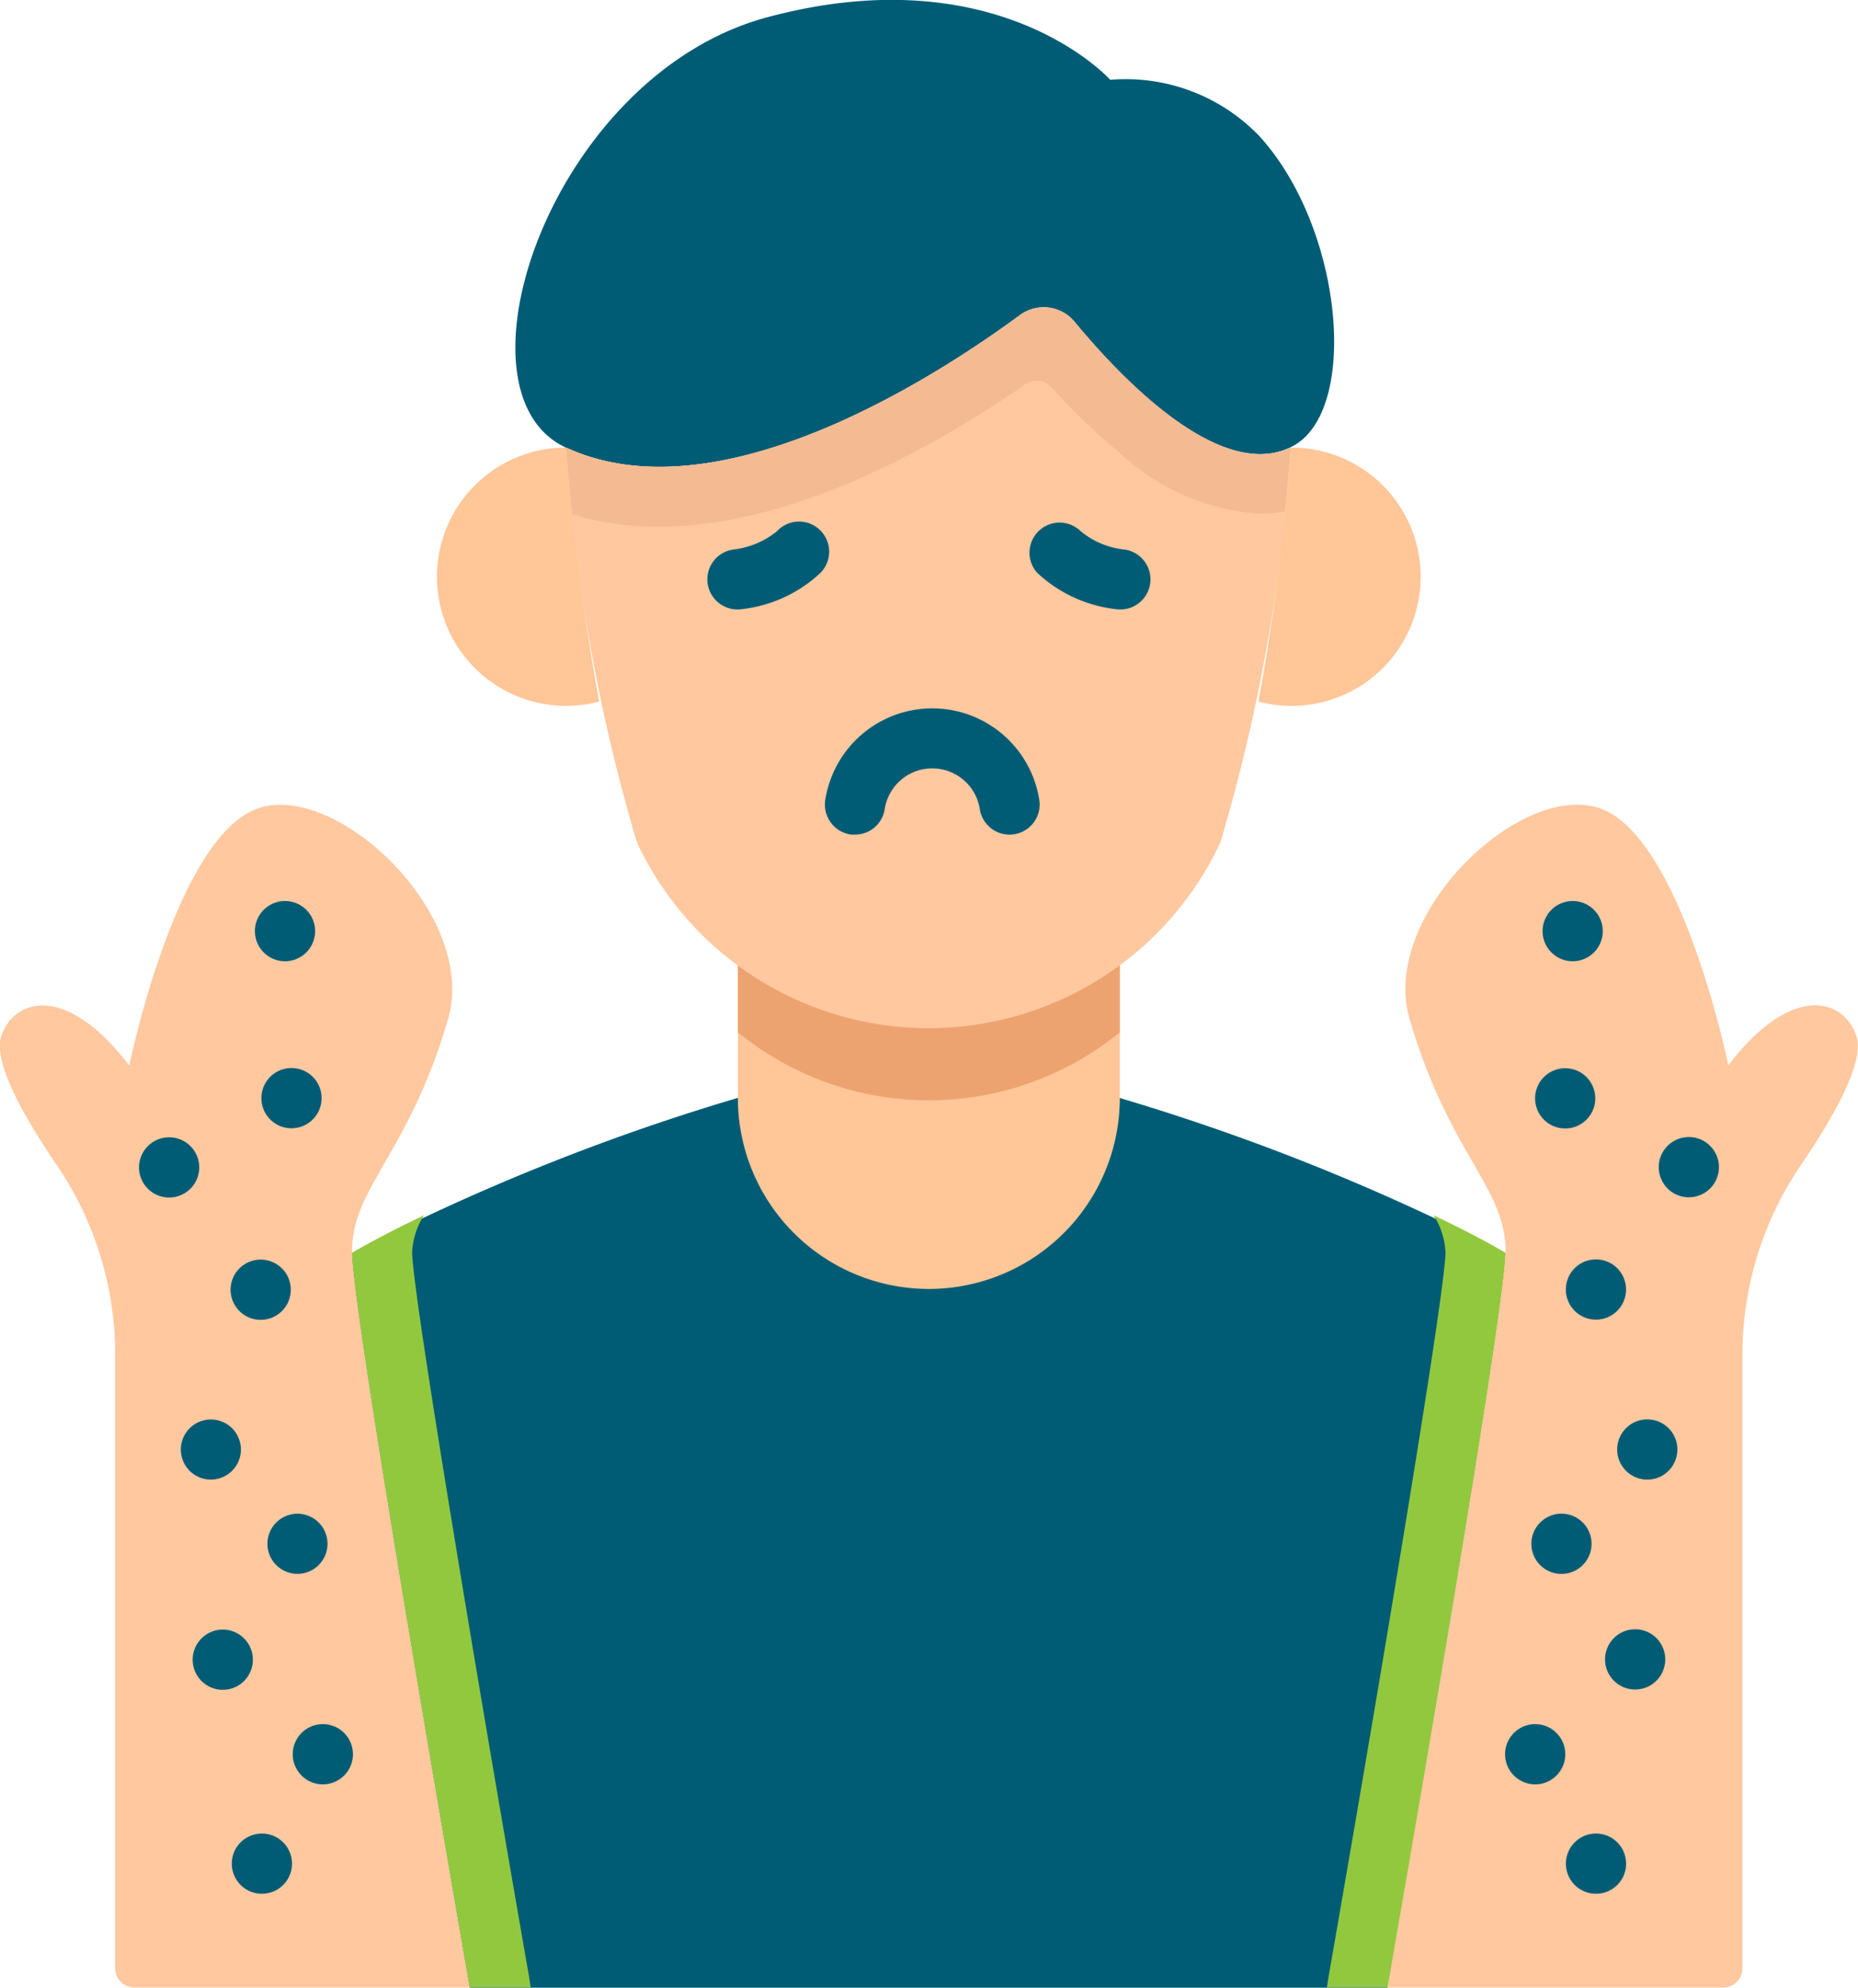 <svg xmlns="http://www.w3.org/2000/svg" width="30" height="32.082" viewBox="0 0 30 32.082">
  <g id="_12_Skin_rash" data-name="12 Skin rash" transform="translate(-16.643 0.003)">
    <path id="Path_28108" data-name="Path 28108" d="M113.6,282.82a35.5,35.5,0,0,0-6.229,2.506c.014,1.06,1.9,11.855,1.9,11.855h14.817s1.89-10.795,1.9-11.855a35.6,35.6,0,0,0-6.229-2.506Z" transform="translate(-85.043 -265.102)" fill="#a4e6ff"/>
    <path id="Path_28109" data-name="Path 28109" d="M113.6,282.82a35.5,35.5,0,0,0-6.229,2.506c.014,1.06,1.9,11.855,1.9,11.855h14.817s1.89-10.795,1.9-11.855a35.6,35.6,0,0,0-6.229-2.506Z" transform="translate(-85.043 -265.102)" fill="#005c75"/>
    <path id="Path_28110" data-name="Path 28110" d="M18.815,226.431a.313.313,0,0,1-.313-.313v-9.95a5.422,5.422,0,0,0-.94-3.008c-.517-.758-1.034-1.66-.9-2.08.192-.6,1.036-.885,2.068.469,0,0,.717-3.5,1.972-4.107s3.681,1.641,3.174,3.364c-.649,2.206-1.563,2.712-1.548,3.771s1.9,11.854,1.9,11.854Z" transform="translate(0 -194.353)" fill="#ffc89f"/>
    <path id="Path_28111" data-name="Path 28111" d="M110.229,325.4c-.725-4.144-1.88-10.986-1.889-11.7a1.237,1.237,0,0,1,.192-.594c-.415.2-.81.4-1.162.607.014,1.06,1.9,11.855,1.9,11.855h.985Z" transform="translate(-85.043 -293.494)" fill="#92c83e"/>
    <path id="Path_28112" data-name="Path 28112" d="M358.55,325.4c.725-4.144,1.88-10.986,1.889-11.7a1.237,1.237,0,0,0-.192-.594c.415.2.81.4,1.162.607-.014,1.06-1.9,11.855-1.9,11.855h-.985Z" transform="translate(-320.456 -293.494)" fill="#92c83e"/>
    <path id="Path_28113" data-name="Path 28113" d="M379.656,226.384a.313.313,0,0,0,.313-.313v-9.95a5.422,5.422,0,0,1,.94-3.008c.519-.76,1.037-1.662.9-2.083-.192-.6-1.036-.885-2.068.469,0,0-.717-3.5-1.972-4.107s-3.681,1.641-3.174,3.364c.649,2.206,1.563,2.712,1.548,3.771s-1.906,11.857-1.906,11.857Z" transform="translate(-335.191 -194.306)" fill="#ffc89f"/>
    <path id="Path_28114" data-name="Path 28114" d="M206.79,247.37v2.221a3.083,3.083,0,0,0,6.167,0V247.37Z" transform="translate(-178.233 -231.873)" fill="#ffc698"/>
    <path id="Path_28115" data-name="Path 28115" d="M206.79,248.532a4.879,4.879,0,0,0,6.167,0V247.37H206.79Z" transform="translate(-178.233 -231.873)" fill="#eda370"/>
    <path id="Path_28116" data-name="Path 28116" d="M131.446,115.29a2.085,2.085,0,1,0,.531,4.1C131.607,117.431,131.446,115.29,131.446,115.29Z" transform="translate(-105.658 -108.069)" fill="#ffc698"/>
    <path id="Path_28117" data-name="Path 28117" d="M341.451,115.29a2.085,2.085,0,1,1-.531,4.1C341.29,117.431,341.451,115.29,341.451,115.29Z" transform="translate(-303.959 -108.069)" fill="#ffc698"/>
    <path id="Path_28118" data-name="Path 28118" d="M158.463,5.194a.647.647,0,0,0-.883-.11c-1.3.957-4.851,3.286-7.331,2.137-1.951-.9-.219-6.019,3.258-6.947,3.734-1,5.531,1.011,5.531,1.011a2.994,2.994,0,0,1,2.4.9c1.378,1.5,1.634,4.5.512,5.031C160.793,7.775,159.19,6.075,158.463,5.194Z" transform="translate(-124.469)" fill="#005c75"/>
    <path id="Path_28119" data-name="Path 28119" d="M174.3,81.43c-1.162.554-2.765-1.146-3.493-2.027a.647.647,0,0,0-.883-.11c-1.3.956-4.849,3.284-7.327,2.139a29.1,29.1,0,0,0,1.142,6.373,5.2,5.2,0,0,0,9.421,0,29.112,29.112,0,0,0,1.142-6.375Z" transform="translate(-136.812 -74.21)" fill="#ffc89f"/>
    <path id="Path_28120" data-name="Path 28120" d="M174.3,81.43c-1.162.554-2.766-1.146-3.493-2.027a.647.647,0,0,0-.883-.11c-1.3.956-4.849,3.284-7.327,2.139,0,.037.035.456.1,1.076a4.731,4.731,0,0,0,1.4.2c2.185,0,4.494-1.316,5.916-2.3a.322.322,0,0,1,.423.05,10.214,10.214,0,0,0,1.077,1.041,3.684,3.684,0,0,0,2.287,1,2.135,2.135,0,0,0,.4-.038c.063-.627.1-1.035.1-1.042Z" transform="translate(-136.812 -74.21)" fill="#f4ba92"/>
    <path id="Path_28121" data-name="Path 28121" d="M229.641,184.527a.6.6,0,0,0,.066,0,.484.484,0,0,0,.48-.419.777.777,0,0,1,1.533,0,.486.486,0,1,0,.963-.133,1.749,1.749,0,0,0-3.458,0A.489.489,0,0,0,229.641,184.527Z" transform="translate(-199.258 -171.059)" fill="#005c75"/>
    <path id="Path_28122" data-name="Path 28122" d="M199.427,135.905a.535.535,0,0,0,.07-.005,2.222,2.222,0,0,0,1.266-.582.486.486,0,1,0-.7-.674,1.368,1.368,0,0,1-.706.294.486.486,0,0,0,.069.967Z" transform="translate(-170.876 -126.071)" fill="#005c75"/>
    <path id="Path_28123" data-name="Path 28123" d="M281.966,135.318a2.222,2.222,0,0,0,1.266.582.486.486,0,1,0,.139-.962,1.325,1.325,0,0,1-.706-.294.486.486,0,0,0-.7.674Z" transform="translate(-248.571 -126.071)" fill="#005c75"/>
    <g id="Group_32111" data-name="Group 32111" transform="translate(18.888 14.54)">
      <path id="Path_28124" data-name="Path 28124" d="M76.856,472.33a.486.486,0,1,0,.344.142.486.486,0,0,0-.344-.142Z" transform="translate(-74.873 -457.278)" fill="#005c75"/>
      <path id="Path_28125" data-name="Path 28125" d="M67.272,420.2a.486.486,0,1,0-.485.487.486.486,0,0,0,.485-.487Z" transform="translate(-65.434 -407.955)" fill="#005c75"/>
      <path id="Path_28126" data-name="Path 28126" d="M64.211,366.126a.485.485,0,1,0-.484.486.486.486,0,0,0,.484-.486Z" transform="translate(-62.566 -357.273)" fill="#005c75"/>
      <path id="Path_28127" data-name="Path 28127" d="M76.585,325.4a.486.486,0,1,0-.436-.238A.486.486,0,0,0,76.585,325.4Z" transform="translate(-74.603 -318.64)" fill="#005c75"/>
      <path id="Path_28128" data-name="Path 28128" d="M82.817,233.077a.486.486,0,1,0-.469-.486A.486.486,0,0,0,82.817,233.077Z" transform="translate(-80.477 -232.105)" fill="#005c75"/>
      <path id="Path_28129" data-name="Path 28129" d="M84.486,275.13a.486.486,0,1,0,.344.142.486.486,0,0,0-.344-.142Z" transform="translate(-82.025 -272.434)" fill="#005c75"/>
      <path id="Path_28130" data-name="Path 28130" d="M53.452,293.4a.486.486,0,1,0-.486.486A.486.486,0,0,0,53.452,293.4Z" transform="translate(-52.48 -289.1)" fill="#005c75"/>
      <path id="Path_28131" data-name="Path 28131" d="M86.026,389.94a.485.485,0,1,0,.344.142.486.486,0,0,0-.344-.142Z" transform="translate(-83.469 -380.05)" fill="#005c75"/>
      <path id="Path_28132" data-name="Path 28132" d="M92.566,444.14a.486.486,0,1,0,.344.142A.486.486,0,0,0,92.566,444.14Z" transform="translate(-89.599 -430.854)" fill="#005c75"/>
      <path id="Path_28133" data-name="Path 28133" d="M420.646,472.33a.486.486,0,1,0,.344.142.486.486,0,0,0-.344-.142Z" transform="translate(-397.122 -457.278)" fill="#005c75"/>
      <path id="Path_28134" data-name="Path 28134" d="M430.736,419.71a.486.486,0,1,0,.344.142A.486.486,0,0,0,430.736,419.71Z" transform="translate(-406.58 -407.955)" fill="#005c75"/>
      <path id="Path_28135" data-name="Path 28135" d="M433.8,365.64a.486.486,0,1,0,.344.142.486.486,0,0,0-.344-.142Z" transform="translate(-409.448 -357.273)" fill="#005c75"/>
      <path id="Path_28136" data-name="Path 28136" d="M420.636,324.43a.486.486,0,1,0,.344.142A.486.486,0,0,0,420.636,324.43Z" transform="translate(-397.113 -318.645)" fill="#005c75"/>
      <path id="Path_28137" data-name="Path 28137" d="M414.675,233.077a.486.486,0,1,0-.436-.238A.486.486,0,0,0,414.675,233.077Z" transform="translate(-391.509 -232.105)" fill="#005c75"/>
      <path id="Path_28138" data-name="Path 28138" d="M412.745,276.1a.486.486,0,1,0-.436-.238A.486.486,0,0,0,412.745,276.1Z" transform="translate(-389.7 -272.429)" fill="#005c75"/>
      <path id="Path_28139" data-name="Path 28139" d="M444.566,292.91a.486.486,0,1,0,.344.142.486.486,0,0,0-.344-.142Z" transform="translate(-419.543 -289.1)" fill="#005c75"/>
      <path id="Path_28140" data-name="Path 28140" d="M411.727,390.907a.486.486,0,1,0-.469-.486A.486.486,0,0,0,411.727,390.907Z" transform="translate(-388.777 -380.046)" fill="#005c75"/>
      <path id="Path_28141" data-name="Path 28141" d="M404.964,444.14a.486.486,0,1,0,.345.141.486.486,0,0,0-.345-.141Z" transform="translate(-382.424 -430.854)" fill="#005c75"/>
    </g>
  </g>
</svg>
